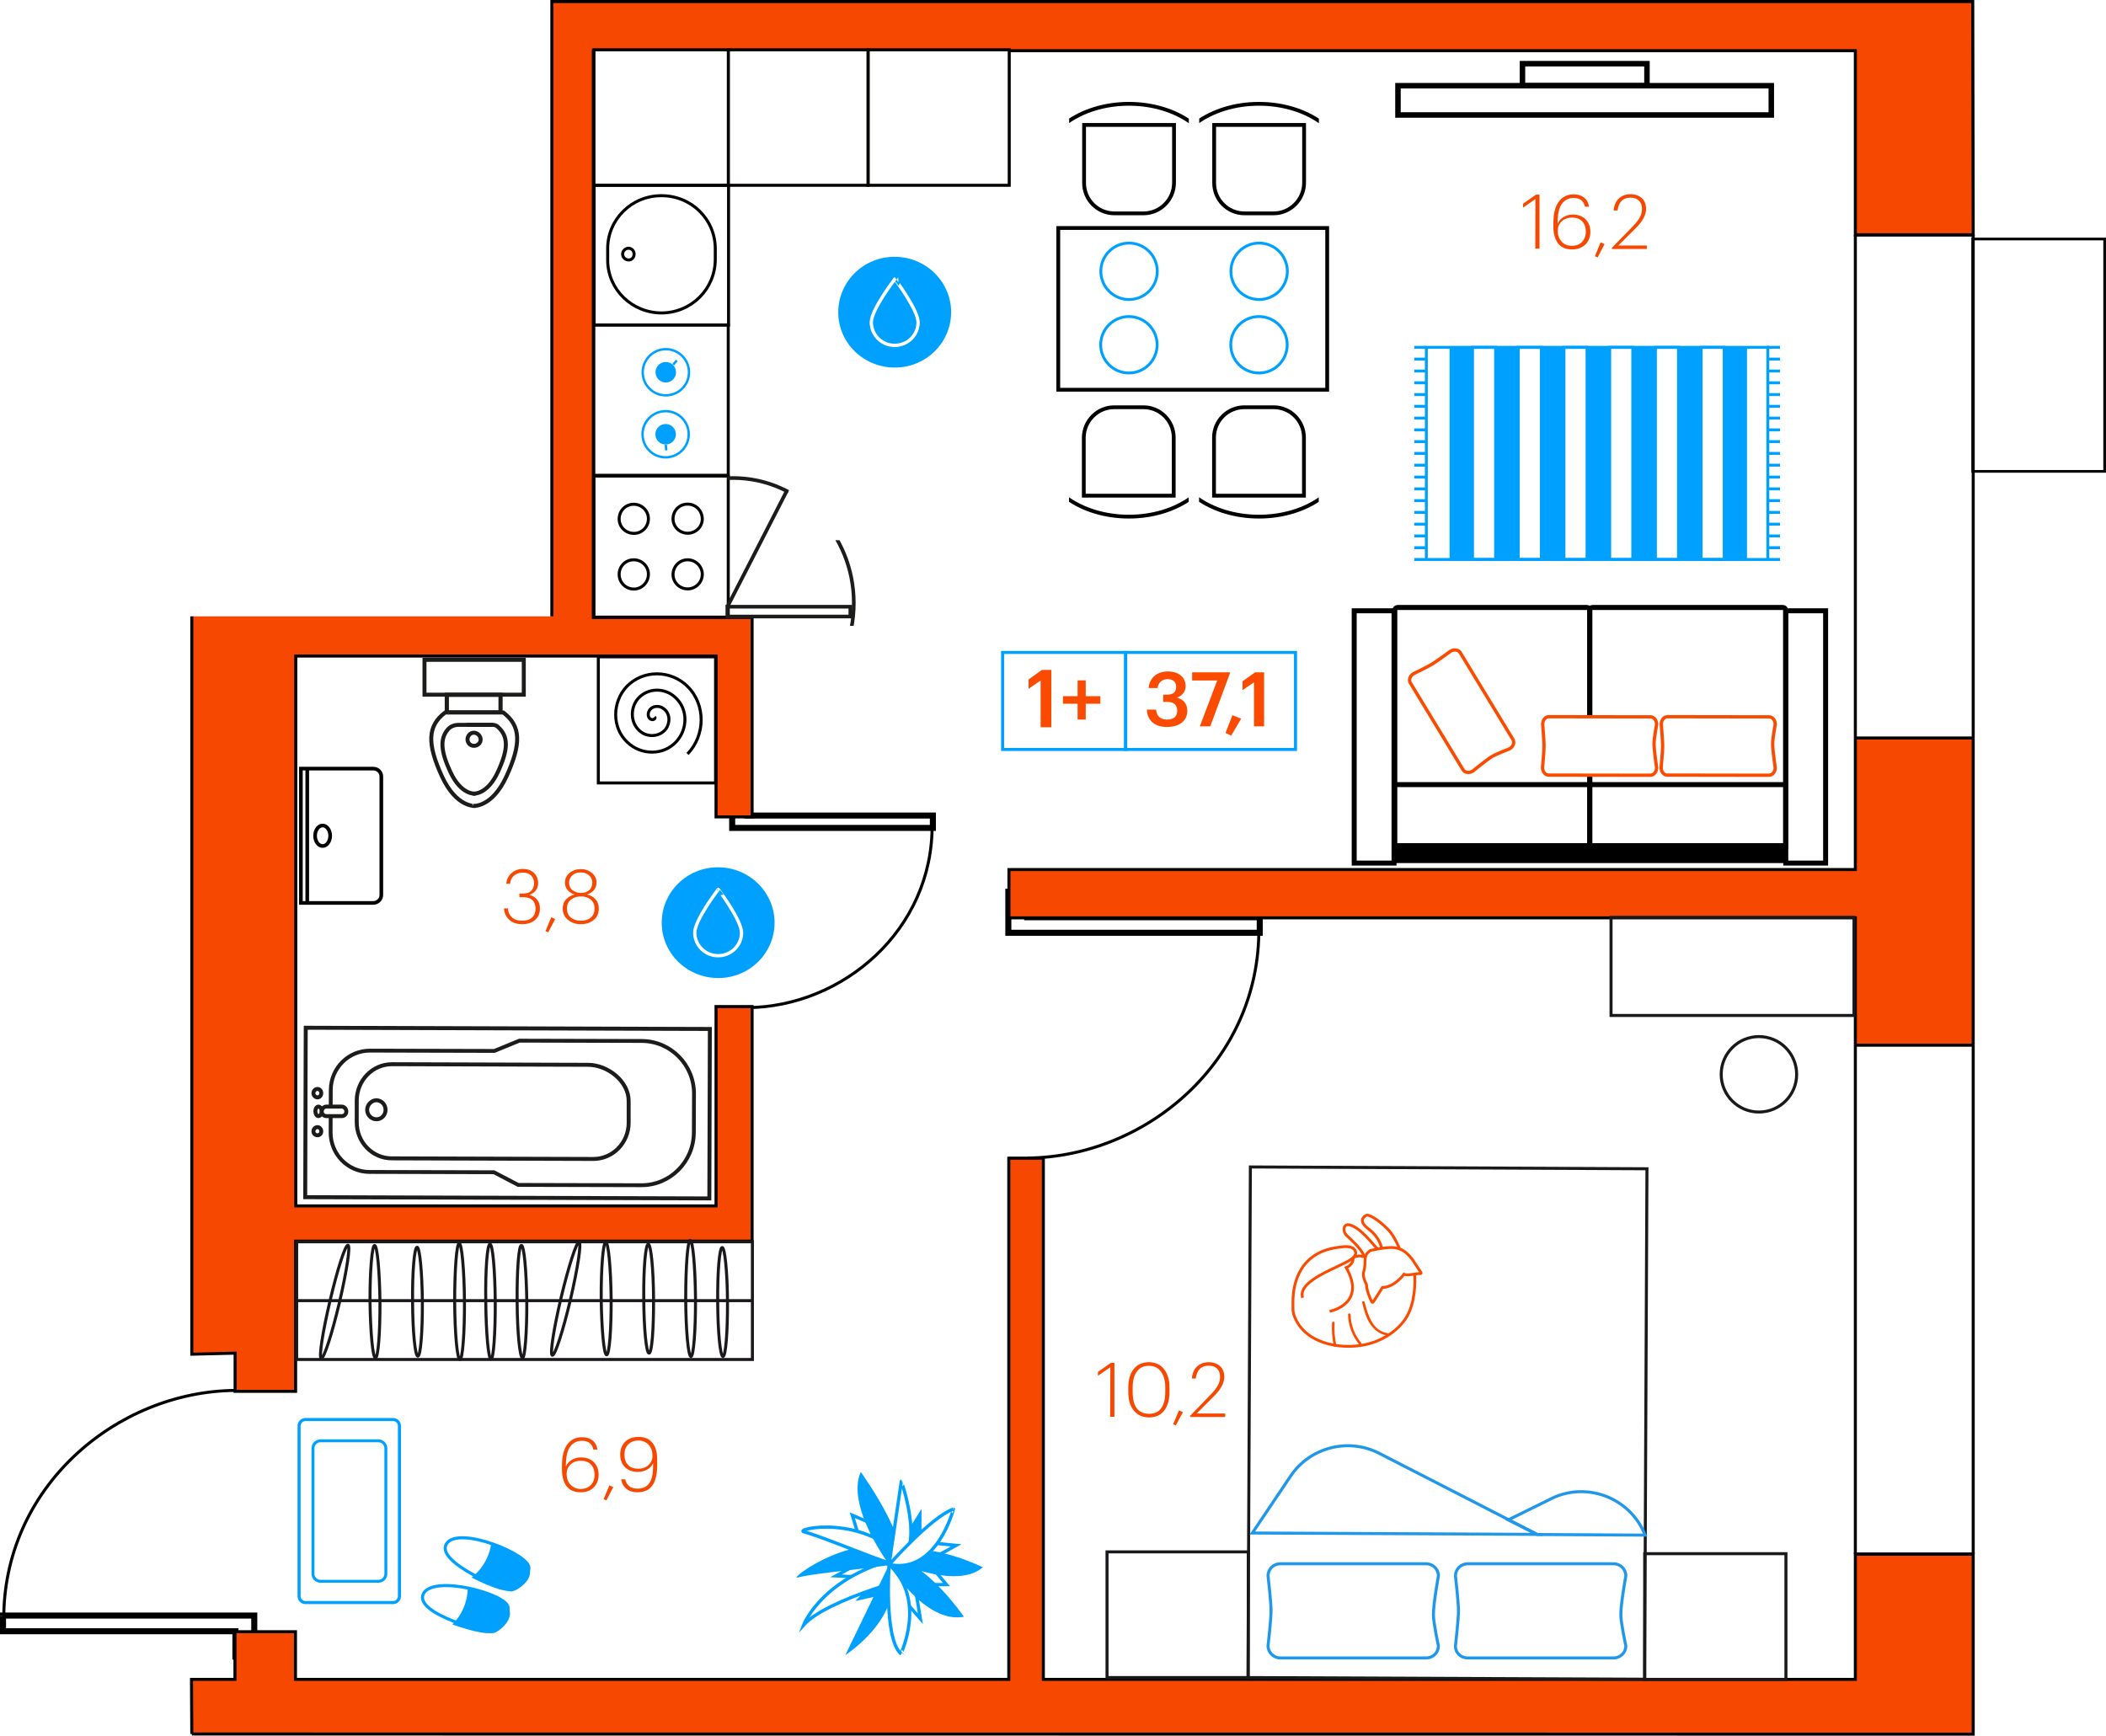 <?xml version="1.0" encoding="utf-8"?><!--Generator: Adobe Illustrator 26.0.2, SVG Export Plug-In . SVG Version: 6.00 Build 0)--><svg version="1.1" id="Слой_1" xmlns="http://www.w3.org/2000/svg" xmlns:xlink="http://www.w3.org/1999/xlink" x="0px" y="0px" viewBox="0 0 1395.6 1150.3" style="enable-background:new 0 0 1395.6 1150.3;" xml:space="preserve"><style type="text/css">.st0{fill:none;}
	.st1{opacity:0.5;fill:url(#SVGID_00000069361163035938548580000001307071082830340999_);enable-background:new    ;}
	.st2{opacity:0.5;fill:url(#SVGID_00000026135813355871811300000016800100648018081674_);enable-background:new    ;}
	.st3{fill:none;stroke:#000000;stroke-width:2;}
	.st4{fill:none;stroke:#040301;stroke-width:2;stroke-miterlimit:10;}
	.st5{fill:none;stroke:#000000;stroke-width:1.767;}
	.st6{fill:#F64801;stroke:#000000;stroke-width:2;stroke-miterlimit:10;}
	.st7{fill:#F64801;}
	.st8{fill:#FFFFFF;stroke:#040301;stroke-width:2;stroke-miterlimit:10;}
	.st9{fill:none;stroke:#1A181B;stroke-width:2;stroke-miterlimit:10;}
	.st10{fill:none;stroke:#2197EA;stroke-width:2;stroke-miterlimit:10;}
	.st11{enable-background:new    ;}
	.st12{fill:#FFFFFF;stroke:#FB4B00;stroke-width:1.854;stroke-miterlimit:10;}
	.st13{fill:none;stroke:#FB4B00;stroke-width:1.854;stroke-miterlimit:10;}
	.st14{fill:#FFFFFF;}
	.st15{fill:#FB4B00;}
	.st16{fill:#FFFFFF;stroke:#00A0FF;stroke-width:2.163;stroke-miterlimit:10;}
	.st17{fill:#00A0FF;}
	.st18{fill:none;stroke:#000000;stroke-width:2.512;stroke-miterlimit:10;}
	.st19{fill:none;stroke:#00A0FF;stroke-width:1.874;stroke-miterlimit:10;}
	.st20{fill:none;stroke:#00A0FF;stroke-width:1.874;stroke-miterlimit:10;}
	
		.st21{clip-path:url(#SVGID_00000122712852295021174670000009629524288276226711_);fill:none;stroke:#000000;stroke-width:2.512;stroke-miterlimit:10;}
	
		.st22{clip-path:url(#SVGID_00000116956953531548068550000005244127087907271833_);fill:none;stroke:#000000;stroke-width:2.512;stroke-miterlimit:10;}
	
		.st23{clip-path:url(#SVGID_00000054969991168977375600000005252063263903216539_);fill:none;stroke:#000000;stroke-width:2.512;stroke-miterlimit:10;}
	
		.st24{clip-path:url(#SVGID_00000015329128296713888120000009104119120619694515_);fill:none;stroke:#000000;stroke-width:2.512;stroke-miterlimit:10;}
	.st25{fill:none;stroke:#00A0FF;stroke-width:1.934;stroke-miterlimit:10;}
	.st26{fill:none;stroke:#000000;stroke-width:3.3;stroke-miterlimit:10;}
	.st27{fill:none;stroke:#000000;stroke-width:3.328;stroke-miterlimit:10;}
	.st28{fill:none;stroke:#000000;stroke-width:3.321;stroke-miterlimit:10;}
	.st29{fill:none;stroke:#000000;stroke-width:3.324;stroke-miterlimit:10;}
	.st30{fill:#FFFFFF;stroke:#FB4B00;stroke-width:2.2;stroke-miterlimit:10;}
	.st31{fill:none;stroke:#000000;stroke-width:3.639;stroke-miterlimit:10;}
	.st32{fill:none;stroke:#00A0FF;stroke-width:1.582;stroke-miterlimit:10;}
	.st33{fill:none;stroke:#00A0FF;stroke-width:1.582;stroke-miterlimit:10;}
	.st34{fill:none;stroke:#1C1C1B;stroke-width:2.414;stroke-miterlimit:10;}
	
		.st35{clip-path:url(#SVGID_00000110450934912929075060000006232209507115894973_);fill:none;stroke:#1C1C1B;stroke-width:2.414;stroke-miterlimit:10;}
	
		.st36{clip-path:url(#SVGID_00000005951171715986298800000003154807138300206237_);fill:none;stroke:#1C1C1B;stroke-width:2.414;stroke-miterlimit:10;}
	.st37{fill:#FFFFFF;stroke:#1C1C1B;stroke-width:2.616;stroke-miterlimit:10;}
	.st38{fill:none;stroke:#1C1C1B;stroke-width:2.546;stroke-miterlimit:10;}
	.st39{fill:none;stroke:#1C1C1B;stroke-width:2.616;stroke-miterlimit:10;}
	.st40{fill:#FFFFFF;stroke:#1C1C1B;stroke-width:2.644;stroke-miterlimit:10;}
	.st41{fill:#FFFFFF;stroke:#1C1C1B;stroke-width:2.767;stroke-miterlimit:10;}
	.st42{fill:none;stroke:#1C1C1B;stroke-width:2.644;stroke-miterlimit:10;}
	.st43{fill:#FFFFFF;stroke:#000000;stroke-width:2.422;stroke-miterlimit:10;}
	.st44{fill:none;stroke:#000000;stroke-width:2.422;stroke-miterlimit:10;}
	.st45{fill:#00A0FF;stroke:#FFFFFF;stroke-width:2.199;stroke-miterlimit:10;}
	.st46{fill:none;stroke:#00A0FF;stroke-width:2.044;stroke-miterlimit:10;}
	.st47{fill:#FFFFFF;stroke:#00A0FF;stroke-width:2.044;stroke-miterlimit:10;}
	.st48{fill:#FFFFFF;stroke:#00A0FF;stroke-width:1.932;stroke-miterlimit:10;}
	.st49{fill:none;stroke:#00A0FF;stroke-width:2;stroke-miterlimit:10;}</style><pattern y="1150.3" width="1167.3" height="1400.1" patternUnits="userSpaceOnUse" id="SVGID_0000001246651188925545422" viewBox="0 -1400.1 1167.3 1400.1" style="overflow:visible;"><g><rect y="-1400.1" class="st0" width="1167.3" height="1400.1"/><g><rect y="-1400.1" class="st0" width="1167.3" height="1400.1"/><g><rect y="-1400.1" class="st0" width="1167.3" height="1400.1"/><g><rect y="-1400.1" class="st0" width="1167.3" height="1400.1"/><g><rect y="-1400.1" class="st0" width="1167.3" height="1400.1"/><g><rect y="-1400.1" class="st0" width="1167.3" height="1400.1"/><g><rect y="-1400.1" class="st0" width="1167.3" height="1400.1"/></g></g></g></g></g></g></g></pattern><pattern y="1150.3" width="1167.3" height="1400.1" patternUnits="userSpaceOnUse" id="SVGID_1_" viewBox="0 -1400.1 1167.3 1400.1" style="overflow:visible;"><g><rect y="-1400.1" class="st0" width="1167.3" height="1400.1"/><g><rect y="-1400.1" class="st0" width="1167.3" height="1400.1"/><g><rect y="-1400.1" class="st0" width="1167.3" height="1400.1"/><g><rect y="-1400.1" class="st0" width="1167.3" height="1400.1"/><g><rect y="-1400.1" class="st0" width="1167.3" height="1400.1"/><g><rect y="-1400.1" class="st0" width="1167.3" height="1400.1"/><g><rect y="-1400.1" class="st0" width="1167.3" height="1400.1"/></g></g></g></g></g></g></g></pattern><pattern id="SVGID_00000178180325011589456410000014800547893573216919_" xlink:href="#SVGID_1_" patternTransform="matrix(6.123234e-17 -1 -1 -6.123234e-17 24751.137 21140.42)"/><rect x="196" y="435.3" style="opacity:0.5;fill:url(#SVGID_00000178180325011589456410000014800547893573216919_);enable-background:new    ;" width="278.2" height="364"/><pattern id="SVGID_00000000195056339921817970000017641780274635885219_" xlink:href="#SVGID_0000001246651188925545422" patternTransform="matrix(6.123234e-17 -1 -1 -6.123234e-17 24948.738 21530.721)"/><rect x="393.6" y="33" style="opacity:0.5;fill:url(#SVGID_00000000195056339921817970000017641780274635885219_);enable-background:new    ;" width="275.2" height="376"/><path class="st3" d="M156.8,921.2h10.7V896h-10.7V921.2z"/><path class="st4" d="M2.5,1074.3c-1-88.5,74.6-152.1,153.3-152.8"/><path d="M168.5,1097.9h2v2h-2V1097.9z M156,1097.9v2h-2v-2H156z M168.5,1070.7v-2h2v2H168.5z M167.4,1070.7v2h-2v-2H167.4z
	 M167.4,1070.7v-2h2v2H167.4z M2,1070.7H0v-2h2V1070.7z M2,1081.1v2H0v-2H2z M156,1081.1v-2h2v2H156z M168.5,1099.9H156v-4h12.5
	V1099.9z M170.5,1070.7v27.2h-4v-27.2H170.5z M167.4,1068.7h1.1v4h-1.1V1068.7z M169.4,1070.7L169.4,1070.7h-4l0,0H169.4z M2,1068.7
	h165.4v4H2V1068.7z M0,1081.1v-10.3h4v10.3H0z M156,1083.1H1.9v-4H156V1083.1z M154,1097.9V1081h4v16.9H154z"/><path class="st3" d="M494.4,668.3h-8.1V688h8.1V668.3z"/><path class="st4" d="M617.7,545.9c0.8,70.7-59.5,121.4-122.4,121.9"/><path d="M485.2,527h-2v-2h2V527z M495.2,527v-2h2v2H495.2z M485.2,548.7v2h-2v-2H485.2z M495.2,548.7h2v2h-2V548.7z M495.2,548.7h-2
	v-2h2V548.7z M618.2,548.7h2v2h-2V548.7z M618.2,540.5v-2h2v2H618.2z M495.2,540.5v2h-2v-2H495.2z M485.2,525h10v4h-10V525z
	 M483.2,548.7V527h4v21.7H483.2z M495.2,550.7h-10v-4h10V550.7z M497.2,548.7L497.2,548.7h-4l0,0H497.2z M618.2,550.7h-123v-4h123
	V550.7z M620.2,540.5v8.2h-4v-8.2H620.2z M495.2,538.5h123v4h-123V538.5z M497.2,527v13.5h-4V527H497.2z"/><path class="st3" d="M679.9,767.8h-10.7V793h10.7V767.8z"/><path class="st4" d="M834.2,614.7c1,88.5-74.6,152.1-153.4,152.8"/><path d="M668.2,591h-2v-2h2V591z M680.7,591v-2h2v2H680.7z M668.2,618.2v2h-2v-2H668.2z M680.7,618.2h2v2h-2V618.2z M680.7,618.2h-2
	v-2h2V618.2z M834.8,618.2h2v2h-2V618.2z M834.8,607.9v-2h2v2H834.8z M680.7,607.9v2h-2v-2H680.7z M668.2,589h12.5v4h-12.5V589z
	 M666.2,618.2V591h4v27.2H666.2z M680.7,620.2h-12.5v-4h12.5V620.2z M682.7,618.2L682.7,618.2h-4l0,0H682.7z M834.8,620.2H680.7v-4
	h154.1L834.8,620.2L834.8,620.2z M836.8,607.9v10.3h-4v-10.3H836.8z M680.7,605.9h154.1v4H680.7V605.9z M682.7,591v16.9h-4V591
	H682.7z"/><rect x="1307.3" y="158.4" class="st5" width="87.4" height="154"/><path class="st6" d="M127.1,1149.2l1102.4,0.1l0,0h78.1V1030h-78.1v83H691.4V767.6h-22.9V1113H195.8v-31.6h-40.1v31.6h-28.8
	L127.1,1149.2"/><path class="st7" d="M1229.5,576.3H668.6v32h560.9v84.4h78.1V489.1h-78.1V576.3z"/><g><path class="st6" d="M127.1,408.5v303.6l0,0v185.4l28.7-0.7v25.3h40.1v-99.5h302.5V667.1h-23.9v132.1H196V434.8h278.5v106.6h23.9
		V409.2H393.2V33.6h836.3v122h78.1L1307.3,1h-77.6h-864v407.5"/></g><line class="st3" x1="1229.5" y1="1030" x2="1307.6" y2="1030"/><line class="st3" x1="1229.5" y1="1030" x2="1229.5" y2="692.7"/><line class="st3" x1="1307.6" y1="1030" x2="1307.6" y2="692.7"/><polyline class="st3" points="1229.5,692.7 1229.5,608.3 668.6,608.3 668.6,576.3 1229.5,576.3 1229.5,489.1 "/><line class="st3" x1="1229.5" y1="692.7" x2="1307.6" y2="692.7"/><line class="st3" x1="1307.6" y1="692.7" x2="1307.6" y2="489.1"/><line class="st3" x1="1229.5" y1="489.1" x2="1307.6" y2="489.1"/><line class="st3" x1="1229.5" y1="489.1" x2="1229.5" y2="155.7"/><line class="st3" x1="1307.6" y1="489.1" x2="1307.6" y2="155.7"/><line class="st3" x1="1229.5" y1="155.7" x2="1307.6" y2="155.7"/><path class="st4" d="M474.2,436.3v-1h-1h-75.7h-1v1v81.6v1h1h75.7h1v-1V436.3z"/><path class="st4" d="M433.8,475.1c1,1.2-1,2.1-1.9,1.8c-2.6-0.6-2.8-3.9-1.7-5.8c1.9-3.5,6.7-3.7,9.5-1.5c4.5,3.2,4.5,9.5,1.5,13.6
	c-4.3,5.4-12.4,5.6-17.3,1.2c-6.3-5.5-6.3-15.3-1.1-21.4c6.6-7.4,17.9-7.3,24.8-0.7c8.4,7.7,8.2,20.9,0.6,29.2
	c-8.5,9.4-23.5,9.1-32.5,0.4c-10.4-9.7-10-26.7-0.4-36.9c11-11.4,29.3-11,40.3-0.1c12.3,12.2,11.8,32.6,0,44.8"/><path class="st8" d="M393.6,33h89.1v89.8h-89.1V33z"/><path class="st8" d="M482.8,215.4h-89.1v-92.5h89.1V215.4z"/><path class="st8" d="M438.6,207.4c-19.7,0.1-35.8-15.5-35.9-34.8v-7.7c-0.1-19.4,15.8-35.2,35.5-35.2c19.7-0.1,35.6,15.3,35.8,34.8
	v7.5C473.9,191.5,458.3,207.2,438.6,207.4z"/><path class="st8" d="M416.6,172.3c-2.1,0-4-1.7-4-3.8c0-2.3,1.7-3.8,3.8-4c2.1,0,3.8,1.7,3.8,3.8
	C420.3,170.6,418.6,172.3,416.6,172.3z"/><path class="st8" d="M575.3,122.8V33h93.5v89.8H575.3z"/><path class="st8" d="M482.6,409h-89v-93.5h89V409z"/><path class="st8" d="M420.1,353.5c-5.5,0-9.8-4.3-9.8-9.5c0-5.5,4.2-9.8,9.7-9.8c5.3,0,9.7,4.3,9.7,9.6
	C429.7,349.1,425.5,353.5,420.1,353.5z"/><path class="st8" d="M455.8,390.3c-5.5,0-9.8-4.3-9.8-9.5c0-5.3,4.2-9.8,9.7-9.8c5.3,0,9.7,4.4,9.7,9.6S461.2,390.2,455.8,390.3z"/><path class="st8" d="M420.1,390.4c-5.5,0-9.8-4.3-9.8-9.8c0-5.3,4.2-9.6,9.7-9.6c5.3,0,9.7,4.3,9.7,9.5
	C429.7,386,425.3,390.4,420.1,390.4z"/><path class="st8" d="M455.7,353.4c-5.3,0-9.7-4.3-9.7-9.5c0-5.5,4.2-9.8,9.6-9.8c5.5,0,9.7,4.3,9.8,9.8
	C465.4,349,461.2,353.4,455.7,353.4z"/><path class="st8" d="M482.6,315h-89.1v-99.5h89.1V315z"/><path class="st8" d="M482.7,122.8V33h92.5v89.8H482.7z"/><path class="st9" d="M1067.6,608v65h161v-65H1067.6z"/><path class="st9" d="M1190.6,712c0-13.8-11.2-25-25-25s-25,11.2-25,25s11.2,25,25,25S1190.6,725.8,1190.6,712z"/><path class="st9" d="M827,1111.8l262.9,1.1v-10.4l1.5-327.9l-262.8-1.2L827,1111.8z"/><path class="st10" d="M1090.2,1017.4c-10-25.4-40.1-36.3-63.9-23.3l-26.8,13.2l19.2,9.7L1090.2,1017.4z"/><path class="st10" d="M855.3,978.2l-25.4,37.8l188.7,0.9l-104.8-53.8C893.4,952.7,868.1,959.2,855.3,978.2z"/><path class="st10" d="M972.5,1098.8h96.9c4.4,0,8-3.6,8-8c0,0-3.3-15.3-3.3-20.4c-0.2-6.5,3.3-26,3.3-26c0-4.4-3.6-8-8-8h-96.9
	c-4.4,0-8,3.6-8,8c0,0,2,17.4,2,23.1c0,5.9-2,23.3-2,23.3C964.3,1095.1,967.9,1098.8,972.5,1098.8z"/><path class="st10" d="M848.3,1098.8h96.9c4.5,0,8-3.6,8-8c0,0-3.3-15.3-3.3-20.4c-0.2-6.5,3.3-26,3.3-26c0-4.4-3.6-8-8-8h-96.9
	c-4.4,0-8,3.6-8,8c0,0,2,17.4,2,23.1c0,5.9-2,23.3-2,23.3C840.3,1095.1,844,1098.8,848.3,1098.8z"/><path class="st9" d="M733.6,1111.8v-83.3h93.6v83.3H733.6z"/><path class="st9" d="M1089.9,1113v-83.3h93.6v83.3H1089.9z"/><path class="st9" d="M498.6,862h-302"/><path class="st9" d="M304.3,824.1c1.7,0,3.3,17.3,3.5,38.4c0.1,21.2-1.3,38.5-3,38.5c-1.8,0-3.4-17.3-3.5-38.5
	C301.3,841.5,302.6,824.2,304.3,824.1z"/><path class="st9" d="M457.4,822.1c1.7,0,3.3,17.3,3.5,38.4c0.1,21.2-1.3,38.5-3,38.5c-1.8,0-3.4-17.3-3.5-38.5
	C454.4,839.5,455.7,822.2,457.4,822.1z"/><path class="st9" d="M276.4,826.6c1.7,0,3.3,16.2,3.5,36c0.1,20-1.2,36.2-3,36.2s-3.4-16.2-3.5-36
	C273.2,842.8,274.6,826.6,276.4,826.6z"/><path class="st9" d="M429.6,824.6c1.7,0,3.4,16.2,3.5,36c0.1,20-1.1,36.2-3,36.2c-1.8,0-3.4-16.2-3.5-36
	C426.4,840.8,427.8,824.6,429.6,824.6z"/><path class="st9" d="M478.6,826.8c1.7,0,3.4,16.2,3.5,36c0.1,20-1.2,36.2-3,36.2s-3.4-16.2-3.5-36.1
	C475.4,843,476.8,826.8,478.6,826.8z"/><path class="st9" d="M248.2,825.4c1.8,0,3.3,16.6,3.6,37.2c0.1,20.6-1.2,37.3-3,37.3s-3.3-16.6-3.6-37.2
	C245.1,842.1,246.6,825.4,248.2,825.4z"/><path class="st9" d="M401.4,823.4c1.8,0,3.3,16.6,3.6,37.2c0.1,20.6-1.2,37.3-3,37.3s-3.3-16.6-3.6-37.2
	C398.3,840.1,399.7,823.4,401.4,823.4z"/><path class="st9" d="M230.6,825.3c1.8,0.3-0.9,17.4-5.7,38.1c-4.9,20.6-10.2,37.1-12,36.8c-1.7-0.4,0.9-17.4,5.8-38.1
	C223.6,841.2,228.9,824.8,230.6,825.3z"/><path class="st9" d="M383.7,823.3c1.8,0.3-0.9,17.4-5.7,38.1c-4.9,20.6-10.2,37.1-12,36.8c-1.7-0.4,0.9-17.4,5.8-38.1
	C376.8,839.2,382.1,822.8,383.7,823.3z"/><path class="st9" d="M324.7,824.6c1.8,0,3.3,17,3.5,38.1c0.1,21-1.2,38.1-2.8,38.1c-1.7,0-3.3-17.1-3.5-38.1
	C321.6,841.6,322.9,824.6,324.7,824.6z"/><path class="st9" d="M345.5,825.4c1.8,0,3.3,16.6,3.6,37.2c0.1,20.6-1.3,37.3-2.8,37.3c-1.8,0-3.5-16.6-3.6-37.2
	C342.5,842.1,343.8,825.4,345.5,825.4z"/><path class="st9" d="M196.6,901h302v-78h-302V901z"/><rect x="327" y="542.7" class="st0" width="77.2" height="113.4"/><g class="st11"><path class="st7" d="M345.9,612.5c-3.5,0-6.4-1-8.5-3s-3.3-4.5-3.4-7.5h2.5c0.2,2.4,1.1,4.4,2.7,5.9s3.8,2.3,6.8,2.3
		c2.9,0,5.1-0.7,6.6-2.1c1.5-1.4,2.3-3.4,2.3-5.9c0-2.4-0.7-4.3-2-5.6c-1.4-1.3-3.4-2-6.1-2h-2.6v-2.4h2.4c2.5,0,4.3-0.6,5.5-1.9
		c1.2-1.3,1.8-2.9,1.8-4.9c0-2.1-0.6-3.8-1.9-5.1s-3.1-2-5.4-2c-2.4,0-4.4,0.7-6,2c-1.5,1.4-2.4,3.2-2.6,5.4h-2.5
		c0.2-2.8,1.3-5.1,3.4-7s4.6-2.8,7.7-2.8s5.5,0.9,7.3,2.7s2.7,4,2.7,6.7c0,1.9-0.5,3.6-1.6,4.9c-1,1.4-2.5,2.3-4.3,2.9
		c2.2,0.5,3.9,1.5,5.2,3.1c1.3,1.5,1.9,3.5,1.9,5.9c0,3.2-1.1,5.7-3.2,7.6C352.5,611.6,349.4,612.5,345.9,612.5z"/><path class="st7" d="M361.5,617.1l3.8-9.2l2.6,1.2l-4.6,8.8L361.5,617.1z"/><path class="st7" d="M384.9,612.5c-3.3,0-6.1-0.9-8.4-2.8c-2.4-1.8-3.6-4.4-3.6-7.6c0-2.4,0.7-4.5,2.2-6c1.4-1.6,3.3-2.7,5.7-3.3
		c-1.9-0.5-3.4-1.5-4.6-2.8c-1.2-1.4-1.8-3-1.8-5c0-2.7,1-4.8,3.1-6.5s4.5-2.5,7.4-2.5c2.8,0,5.2,0.8,7.3,2.5s3.1,3.8,3.1,6.4
		c0,2-0.6,3.7-1.7,5s-2.6,2.3-4.6,2.9c2.4,0.6,4.3,1.7,5.7,3.3c1.4,1.6,2.1,3.6,2.1,6c0,3.3-1.1,5.9-3.5,7.7
		C391.1,611.6,388.2,612.5,384.9,612.5z M384.9,610.2c2.8,0,5-0.7,6.6-2.1c1.7-1.4,2.5-3.4,2.5-6.1c0-2.5-0.9-4.4-2.5-5.8
		c-1.7-1.4-3.9-2.1-6.5-2.1s-4.8,0.7-6.6,2.1c-1.8,1.4-2.7,3.4-2.7,5.9c0,2.6,0.9,4.6,2.6,6C380.1,609.5,382.2,610.2,384.9,610.2z
		 M385,591.8c2.2,0,4-0.6,5.4-1.8s2.1-2.9,2.1-5.1c0-1.9-0.7-3.5-2.2-4.8s-3.3-1.9-5.5-1.9s-4.1,0.6-5.5,1.9s-2.2,2.9-2.2,4.9
		c0,2.1,0.8,3.8,2.3,5C381.1,591.2,382.9,591.8,385,591.8z"/></g><rect x="340.7" y="944.1" class="st0" width="77.2" height="113.4"/><g class="st11"><path class="st7" d="M384.8,989c-4.3,0-7.4-1.4-9.4-4.1s-3-6.4-3-10.9v-2.6c0-6.3,1.2-11,3.6-14.2s5.7-4.7,9.8-4.7
		c2.7,0,5,0.7,6.8,2.1c1.8,1.4,2.9,3.4,3.3,6.1h-2.7c-0.8-3.9-3.3-5.8-7.6-5.8c-3.3,0-5.8,1.3-7.7,3.8s-2.8,6.5-2.9,11.9v1.4
		c0.8-1.9,2.1-3.4,3.9-4.5c1.9-1.1,3.9-1.6,6.1-1.6c3.6,0,6.5,1.1,8.6,3.2c2.1,2.2,3.1,4.9,3.1,8.2c0,3.5-1.1,6.3-3.3,8.5
		C391.4,987.9,388.5,989,384.8,989z M384.8,986.8c2.8,0,5-0.9,6.7-2.6s2.5-4,2.5-6.8s-0.8-5.1-2.4-6.8s-3.9-2.5-6.8-2.5
		c-2.6,0-4.9,0.8-6.6,2.4c-1.8,1.6-2.7,3.8-2.7,6.4c0,2.8,0.8,5.2,2.5,7C379.7,985.7,381.9,986.8,384.8,986.8z"/><path class="st7" d="M400,993.6l3.8-9.2l2.6,1.2l-4.6,8.8L400,993.6z"/><path class="st7" d="M422.5,989c-3,0-5.4-0.7-7.3-2.2s-3.1-3.6-3.6-6.4h2.7c1,4.2,3.8,6.2,8.3,6.2c3.3,0,5.9-1.2,7.6-3.5
		s2.6-6.2,2.6-11.5v-1.9c-0.8,1.8-2.1,3.3-4,4.3s-3.9,1.5-6.2,1.5c-3.6,0-6.4-1.1-8.5-3.2c-2.1-2.1-3.1-4.9-3.1-8.3
		c0-3.5,1.1-6.3,3.3-8.5c2.2-2.1,5.1-3.2,8.8-3.2c4.1,0,7.2,1.3,9.3,4c2.1,2.6,3.1,6.2,3.1,10.8v4.1
		C435.5,983.1,431.2,989,422.5,989z M423,973.4c2.7,0,4.9-0.8,6.7-2.4s2.7-3.7,2.7-6.2c0-2.9-0.8-5.3-2.5-7.2s-4-2.9-6.9-2.9
		c-2.8,0-5,0.9-6.7,2.6c-1.7,1.7-2.5,4-2.5,6.8s0.8,5.1,2.4,6.8C417.8,972.6,420.1,973.4,423,973.4z"/></g><rect x="731.7" y="797.9" class="st0" width="77.2" height="169.3"/><g class="st11"><path class="st7" d="M735.8,906.1l-8.2,5.7v-2.6l8.6-6h2.3V939h-2.8L735.8,906.1L735.8,906.1z"/><path class="st7" d="M761.5,939.4c-4.3,0-7.6-1.5-10.1-4.5s-3.7-7.1-3.7-12.3v-3c0-5.2,1.2-9.3,3.6-12.3c2.4-3,5.7-4.5,10-4.5
		c4.2,0,7.6,1.5,10,4.5s3.7,7.1,3.7,12.2v3c0,5.2-1.2,9.4-3.5,12.4C769.1,937.9,765.8,939.4,761.5,939.4z M761.5,937
		c3.5,0,6.2-1.2,8-3.7s2.7-6.1,2.7-10.8v-3c0-4.4-1-7.9-2.9-10.5s-4.6-3.8-8-3.8s-6.1,1.2-7.9,3.8c-1.9,2.5-2.8,6.1-2.8,10.7v3.1
		c0,4.7,1,8.3,2.8,10.7C755.3,935.8,758,937,761.5,937z"/><path class="st7" d="M777.4,943.9l3.9-9.2l2.6,1.2l-4.7,8.8L777.4,943.9z"/><path class="st7" d="M788.7,938.3l14.3-14.8c1.9-2,3.3-3.9,4.2-5.6s1.3-3.5,1.3-5.4c0-2.4-0.7-4.2-2-5.5c-1.4-1.3-3.2-1.9-5.5-1.9
		c-5,0-7.8,2.8-8.6,8.5h-2.6c0.3-3.3,1.4-6,3.4-7.9s4.6-2.9,7.7-2.9c3.2,0,5.7,0.9,7.6,2.6c1.9,1.7,2.8,4.1,2.8,7.2
		c0,4-2.3,8.2-6.8,12.7L793,936.8h18.9v2.3h-23.2V938.3L788.7,938.3z"/></g><g class="st11"><path class="st7" d="M1017.5,131.9l-8.2,5.7V135l8.6-6h2.3v35.8h-2.8L1017.5,131.9L1017.5,131.9z"/><path class="st7" d="M1041.8,165.3c-4.3,0-7.4-1.4-9.4-4.1c-2-2.8-3-6.4-3-10.9v-2.6c0-6.3,1.2-11,3.7-14.2
		c2.4-3.2,5.7-4.7,9.8-4.7c2.7,0,5,0.7,6.8,2.1c1.8,1.4,2.9,3.4,3.3,6.1h-2.7c-0.8-3.9-3.3-5.8-7.5-5.8c-3.3,0-5.8,1.3-7.7,3.8
		s-2.8,6.5-2.9,11.9v1.4c0.8-1.9,2.1-3.4,4-4.5s3.9-1.6,6-1.6c3.6,0,6.5,1.1,8.6,3.2c2.1,2.2,3.1,4.9,3.1,8.2c0,3.5-1.1,6.3-3.3,8.5
		C1048.3,164.2,1045.4,165.3,1041.8,165.3z M1041.8,162.9c2.8,0,5-0.9,6.6-2.6s2.5-4,2.5-6.8s-0.8-5.1-2.4-6.8s-3.9-2.5-6.8-2.5
		c-2.6,0-4.9,0.8-6.7,2.4c-1.8,1.6-2.7,3.8-2.7,6.4c0,2.8,0.8,5.2,2.5,7C1036.5,162.1,1038.8,162.9,1041.8,162.9z"/><path class="st7" d="M1056.9,169.8l3.8-9.2l2.6,1.2l-4.6,8.8L1056.9,169.8z"/><path class="st7" d="M1068.2,164.2l14.4-14.8c1.9-2,3.3-3.9,4.2-5.6c0.9-1.7,1.3-3.5,1.3-5.4c0-2.4-0.7-4.2-2.1-5.5
		s-3.2-1.9-5.5-1.9c-5,0-7.8,2.8-8.6,8.5h-2.6c0.3-3.3,1.4-6,3.4-7.9s4.6-2.9,7.7-2.9c3.2,0,5.7,0.9,7.6,2.6
		c1.9,1.7,2.8,4.1,2.8,7.2c0,4-2.3,8.2-6.8,12.7l-11.6,11.5h18.9v2.3h-23.2L1068.2,164.2L1068.2,164.2z"/></g><g><g><path class="st12" d="M929.5,833.5c0,0-3.5-12.5-10-19s-12.7-10-14.2-9c-1.5,0.9-5.5,3.6,1.5,8.9c8.4,6.4,8.9,13.7,8.9,13.7
			s-1.3,1.2-2.2,0.3c-4.1-3.9-11.1-14.1-18.7-16.5c-4.8-1.5-5.4,4.3-2.1,7.2c1.2,1.1,10,8.9,10.9,13
			C904.4,836.4,929.5,833.5,929.5,833.5z"/><path class="st12" d="M935.8,834.5l5.9,9c0.1,0.3-0.1,0.6-0.4,0.6c-2.3-0.3-8.9,1.6-10.9,0.4c0,0-6.2,8.6-14.3,8.8l-6.1,9.6
			c-0.2,0.3-0.7,0.3-0.9,0c-1.1-2.1-3.5-7.6-3.5-11.2c0-1.1-3.2-4.8-1.7-9.7c1.6-5.4-1.1-9.8,4.2-13.2c0,0,11.2-2.8,16.5-1.8
			C929.1,827.8,931.7,829.5,935.8,834.5z"/><path class="st12" d="M881.1,869.1c0.5-0.1,24.7-4.9,11-29c0,0,4.9-1.7,4.6-6.7"/><path class="st13" d="M937.5,845c0.5,10.1-0.9,22.6-7.4,30.8c-6.3,8-15.6,13.3-25.5,15.4c-17.5,3.6-41.2-1.2-47.3-20.2
			c-0.6-2-0.5-4.5-0.5-6.6c-0.1-5,0.4-10,1.8-14.7c1.7-5.8,4.8-11.3,9.5-15.3c3.7-3.2,8.2-5.4,12.9-6.6c2.3-0.6,4.7-1,7-1.3
			c3.2-0.4,9-1.1,10.3,3.1c0.7,2.2-1.7,4.1-3.2,5.2c-7.2,5-35.6,13.7-31.9,25.3"/><path class="st12" d="M896.8,833.5c0,0,3.1-2.1,6.8-0.6"/></g><g><path class="st14" d="M919.1,884.3c-4.6-0.6-8.5-4-10.9-8s-3.5-8.6-4.7-13.1"/><g><path class="st15" d="M919.3,883.5c-9.8-1.5-12.9-12.4-15-20.6c-0.3-1-1.9-0.6-1.6,0.4c1.2,5,2.5,10.2,5.5,14.5
				c2.5,3.6,6.2,6.5,10.6,7.2C919.9,885.2,920.4,883.6,919.3,883.5L919.3,883.5z"/></g></g><g><path class="st14" d="M901.6,890.8c-4.6-5.4-7.3-12.4-7.5-19.5"/><g><path class="st15" d="M902.2,890.2c-4.5-5.3-7-12-7.2-18.9c0-1.1-1.7-1.1-1.7,0c0.2,7.4,3,14.5,7.7,20.1
				C901.7,892.2,902.9,891,902.2,890.2L902.2,890.2z"/></g></g><g><path class="st14" d="M884.7,891.7c-1.1-4.9-1.5-9.9-1.1-14.9"/><g><path class="st15" d="M885.5,891.5c-1-4.8-1.4-9.8-1.1-14.7c0.1-1.1-1.6-1.1-1.7,0c-0.3,5.1,0.1,10.2,1.2,15.2
				C884.1,893,885.7,892.6,885.5,891.5L885.5,891.5z"/></g></g></g><g><g><path class="st16" d="M568.3,1045.1l-14.3-0.7l21.2-11.7c0,0,9.6,8.7,9.9,9.6C585.5,1043.2,568.3,1045.1,568.3,1045.1z"/><path class="st17" d="M584.2,1057.2l-17.4,3.9l13.7-14.9C580.6,1046.1,590.4,1052.1,584.2,1057.2z"/><path class="st16" d="M610.5,1043.7c0,0-62.1,15.6-78,33.3c0,0,13.9-36.3,73.5-46.4C606,1030.6,618.3,1031.1,610.5,1043.7z"/><polygon class="st16" points="578.3,1010 564.8,1004.2 569.1,1018.3 577.7,1022 		"/><path class="st16" d="M607.6,1058.7l2.3,14.1l-15.9-18.2c0,0,6.5-11.2,7.3-11.7C602.1,1042.3,607.6,1058.7,607.6,1058.7z"/><polygon class="st16" points="612.5,1050.2 627.2,1050.2 617.7,1038.9 608.3,1038.9 		"/><path class="st17" d="M603.1,1012.1l7.6-12.1l-0.1,24.2c0,0-12.2,4.1-13.2,4C596.3,1028.1,603.1,1012.1,603.1,1012.1z"/><path class="st16" d="M615.9,1022.4l17.7,1.8l-17.7,9.8C615.8,1034.1,608.4,1025.3,615.9,1022.4z"/><path class="st17" d="M528.6,1045.5c-7.1,1.8,41.1-34.3,73.5-16C617.1,1038,548.9,1040.3,528.6,1045.5z"/><path class="st16" d="M532.7,1015.2c-6.6-1.8,39.6-12.5,68.1,19.9C612.2,1048.1,553,1020.7,532.7,1015.2z"/><path class="st17" d="M589.2,1036.9l-29,60C560.1,1096.9,601.4,1070.7,589.2,1036.9z"/><path class="st17" d="M589.2,1036.9L589.2,1036.9c23-3.1-18.8-61.4-18.8-61.4C560.4,998.3,589.2,1036.9,589.2,1036.9z"/><path class="st16" d="M589.2,1036.9c0,0-3.5,49,7.8,59.1C596.9,1096,614.4,1060.2,589.2,1036.9z"/><path class="st17" d="M589.2,1036.9c0,0,23.7,39.5,49.6,34.6c0,0-28.2-40.7-48.3-37.6c0,0,42.9,20.5,60.8,4.8
			C651.3,1038.7,601.5,1014.2,589.2,1036.9z"/><path class="st16" d="M589.2,1036.9l8.1-55.2C597.3,981.7,616,1034.7,589.2,1036.9z"/><path class="st16" d="M589.3,1036.9c0,0,27.5-31.3,42.5-36.8C631.9,1000.1,620.8,1043.5,589.3,1036.9z"/></g></g><g><rect x="701.3" y="151.1" class="st18" width="178.2" height="107.2"/><ellipse class="st19" cx="748.2" cy="179.8" rx="18.7" ry="18.7"/><circle class="st20" cx="748.1" cy="228.5" r="18.7"/><ellipse class="st19" cx="834.4" cy="179.8" rx="18.7" ry="18.7"/><circle class="st20" cx="834.3" cy="228.5" r="18.7"/><g><g><path class="st18" d="M757.8,141.4h-19.3c-11.1,0-20.1-9-20.1-20.1V86.1v-3.3H778v38.5C777.9,132.3,768.9,141.4,757.8,141.4z"/></g><g><g><g><g><g><g><g><g><defs><rect id="SVGID_00000020398872409128914330000009495628168813883803_" x="708.5" y="56.2" width="79.3" height="55.8"/></defs><clipPath id="SVGID_00000128454676299702450960000001787301627073958805_"><use xlink:href="#SVGID_00000020398872409128914330000009495628168813883803_" style="overflow:visible;"/></clipPath><ellipse style="clip-path:url(#SVGID_00000128454676299702450960000001787301627073958805_);fill:none;stroke:#000000;stroke-width:2.512;stroke-miterlimit:10;" cx="748.1" cy="111.1" rx="58.3" ry="42.3"/></g></g></g></g></g></g></g></g></g><g><g><path class="st18" d="M844,141.4h-19.3c-11.1,0-20.1-9-20.1-20.1V86.1v-3.3h59.6v38.5C864.1,132.3,855.1,141.4,844,141.4z"/></g><g><g><g><g><g><g><g><g><defs><rect id="SVGID_00000100354840737394456550000001490813415759203749_" x="794.7" y="56.2" width="79.3" height="55.8"/></defs><clipPath id="SVGID_00000024720684733836911610000003912615160658530481_"><use xlink:href="#SVGID_00000100354840737394456550000001490813415759203749_" style="overflow:visible;"/></clipPath><ellipse style="clip-path:url(#SVGID_00000024720684733836911610000003912615160658530481_);fill:none;stroke:#000000;stroke-width:2.512;stroke-miterlimit:10;" cx="834.3" cy="111.1" rx="58.3" ry="42.3"/></g></g></g></g></g></g></g></g></g><g><g><path class="st18" d="M824.7,269.9H844c11.1,0,20.1,9,20.1,20.1v35.2v3.3h-59.6V290C804.5,278.9,813.5,269.9,824.7,269.9z"/></g><g><g><g><g><g><g><g><g><defs><rect id="SVGID_00000050656473595272306210000008921795289244424114_" x="794.6" y="299.2" width="79.3" height="55.8"/></defs><clipPath id="SVGID_00000167397875996180591700000007156741747624613539_"><use xlink:href="#SVGID_00000050656473595272306210000008921795289244424114_" style="overflow:visible;"/></clipPath><ellipse style="clip-path:url(#SVGID_00000167397875996180591700000007156741747624613539_);fill:none;stroke:#000000;stroke-width:2.512;stroke-miterlimit:10;" cx="834.3" cy="300.1" rx="58.3" ry="42.3"/></g></g></g></g></g></g></g></g></g><g><g><path class="st18" d="M738.4,269.9h19.3c11.1,0,20.1,9,20.1,20.1v35.2v3.3h-59.6V290C718.3,278.9,727.3,269.9,738.4,269.9z"/></g><g><g><g><g><g><g><g><g><defs><rect id="SVGID_00000165944802938818455750000015039124715209508026_" x="708.4" y="299.2" width="79.3" height="55.8"/></defs><clipPath id="SVGID_00000134234143127691153010000000817229218508942998_"><use xlink:href="#SVGID_00000165944802938818455750000015039124715209508026_" style="overflow:visible;"/></clipPath><ellipse style="clip-path:url(#SVGID_00000134234143127691153010000000817229218508942998_);fill:none;stroke:#000000;stroke-width:2.512;stroke-miterlimit:10;" cx="748.1" cy="300.1" rx="58.3" ry="42.3"/></g></g></g></g></g></g></g></g></g></g><rect x="945.2" y="230.2" class="st25" width="226.3" height="140.6"/><g><line class="st25" x1="945.2" y1="370.8" x2="937.2" y2="370.8"/><line class="st25" x1="945.2" y1="363" x2="937.2" y2="363"/><line class="st25" x1="945.2" y1="355.2" x2="937.2" y2="355.2"/><line class="st25" x1="945.2" y1="347.4" x2="937.2" y2="347.4"/><line class="st25" x1="945.2" y1="339.6" x2="937.2" y2="339.6"/><line class="st25" x1="945.2" y1="331.8" x2="937.2" y2="331.8"/><line class="st25" x1="945.2" y1="324" x2="937.2" y2="324"/><line class="st25" x1="945.2" y1="316.2" x2="937.2" y2="316.2"/><line class="st25" x1="945.2" y1="308.3" x2="937.2" y2="308.3"/><line class="st25" x1="945.2" y1="300.5" x2="937.2" y2="300.5"/><line class="st25" x1="945.2" y1="292.7" x2="937.2" y2="292.7"/><line class="st25" x1="945.2" y1="284.9" x2="937.2" y2="284.9"/><line class="st25" x1="945.2" y1="277.1" x2="937.2" y2="277.1"/><line class="st25" x1="945.2" y1="269.3" x2="937.2" y2="269.3"/><line class="st25" x1="945.2" y1="261.5" x2="937.2" y2="261.5"/><line class="st25" x1="945.2" y1="253.7" x2="937.2" y2="253.7"/><line class="st25" x1="945.2" y1="245.9" x2="937.2" y2="245.9"/><line class="st25" x1="945.2" y1="238" x2="937.2" y2="238"/><line class="st25" x1="945.2" y1="230.2" x2="937.2" y2="230.2"/></g><g><line class="st25" x1="1179.6" y1="370.8" x2="1170.9" y2="370.8"/><line class="st25" x1="1179.6" y1="363" x2="1170.9" y2="363"/><line class="st25" x1="1179.6" y1="355.2" x2="1170.9" y2="355.2"/><line class="st25" x1="1179.6" y1="347.4" x2="1170.9" y2="347.4"/><line class="st25" x1="1179.6" y1="339.6" x2="1170.9" y2="339.6"/><line class="st25" x1="1179.6" y1="331.8" x2="1170.9" y2="331.8"/><line class="st25" x1="1179.6" y1="324" x2="1170.9" y2="324"/><line class="st25" x1="1179.6" y1="316.2" x2="1170.9" y2="316.2"/><line class="st25" x1="1179.6" y1="308.3" x2="1170.9" y2="308.3"/><line class="st25" x1="1179.6" y1="300.5" x2="1170.9" y2="300.5"/><line class="st25" x1="1179.6" y1="292.7" x2="1170.9" y2="292.7"/><line class="st25" x1="1179.6" y1="284.9" x2="1170.9" y2="284.9"/><line class="st25" x1="1179.6" y1="277.1" x2="1170.9" y2="277.1"/><line class="st25" x1="1179.6" y1="269.3" x2="1170.9" y2="269.3"/><line class="st25" x1="1179.6" y1="261.5" x2="1170.9" y2="261.5"/><line class="st25" x1="1179.6" y1="253.7" x2="1170.9" y2="253.7"/><line class="st25" x1="1179.6" y1="245.9" x2="1170.9" y2="245.9"/><line class="st25" x1="1179.6" y1="238" x2="1170.9" y2="238"/><line class="st25" x1="1179.6" y1="230.2" x2="1170.9" y2="230.2"/></g><rect x="960.6" y="230.2" class="st17" width="15.3" height="140.6"/><rect x="975.8" y="230.2" class="st25" width="15.3" height="140.6"/><rect x="990.9" y="230.2" class="st17" width="15.3" height="140.6"/><rect x="1006.1" y="230.2" class="st25" width="15.3" height="140.6"/><rect x="1021.2" y="230.2" class="st17" width="15.3" height="140.6"/><rect x="1036.4" y="230.2" class="st25" width="15.3" height="140.6"/><rect x="1051.5" y="230.2" class="st17" width="15.3" height="140.6"/><rect x="1066.7" y="230.2" class="st25" width="15.3" height="140.6"/><rect x="1081.8" y="230.2" class="st17" width="15.3" height="140.6"/><rect x="1097" y="230.2" class="st25" width="15.3" height="140.6"/><rect x="1112.1" y="230.2" class="st17" width="15.3" height="140.6"/><rect x="1127.3" y="230.2" class="st25" width="15.3" height="140.6"/><rect x="1142.4" y="230.2" class="st17" width="15.3" height="140.6"/><rect x="1183.4" y="404.8" class="st26" width="26.4" height="167.2"/><rect x="897.4" y="404.8" class="st26" width="26.4" height="167.2"/><rect x="923.8" y="558.8" width="259.6" height="13.2"/><path class="st27" d="M1053.5,561V404.4c0-1,0.8-1.8,1.8-1.8h126.2c1,0,1.8,0.8,1.8,1.8V561H1053.5z"/><path class="st28" d="M924.3,561V404.5c0-1,0.8-1.9,1.9-1.9h125.4c1,0,1.9,0.8,1.9,1.9V561H924.3z"/><line class="st29" x1="1183.3" y1="520" x2="924.3" y2="520"/><path class="st30" d="M1105,475l67.3,0.1c2.3,0,4.1,2.2,4.1,5c0,0-1.7,9.4-1.7,12.6c-0.1,4.1,1.7,16.1,1.7,16.1c0,2.8-1.9,5-4.2,5
	l-67.3-0.1c-2.3,0-4.1-2.2-4.1-5c0,0,1-10.7,1-14.3s-0.9-14.4-0.9-14.4C1100.9,477.2,1102.7,475,1105,475z"/><path class="st30" d="M1026.4,475l67.3,0.1c2.3,0,4.1,2.2,4.1,5c0,0-1.7,9.4-1.7,12.6c-0.1,4.1,1.7,16.1,1.7,16.1c0,2.8-1.9,5-4.2,5
	l-67.3-0.1c-2.3,0-4.1-2.2-4.1-5c0,0,1-10.7,1-14.3s-0.9-14.4-0.9-14.4C1022.3,477.2,1024.1,475,1026.4,475z"/><path class="st30" d="M967.7,432.6l34.9,57.5c1.2,2,0.2,4.7-2.1,6.1c0,0-8.9,3.5-11.7,5.1c-3.5,2.1-12.9,9.8-12.9,9.8
	c-2.4,1.4-5.2,1-6.4-1l-34.9-57.5c-1.2-2-0.2-4.7,2.1-6.1c0,0,9.7-4.7,12.7-6.6c3.1-1.9,11.8-8.3,11.8-8.3
	C963.7,430.2,966.5,430.6,967.7,432.6z"/><g><rect x="926.4" y="56.8" class="st31" width="247.4" height="19.4"/><rect x="1008.9" y="42.2" class="st31" width="82.5" height="14.6"/></g><g><ellipse class="st32" cx="441.1" cy="287.8" rx="15.3" ry="15.3"/><ellipse class="st17" cx="441.1" cy="287.8" rx="6.8" ry="6.8"/><line class="st33" x1="441.2" y1="294.8" x2="441.5" y2="298.5"/></g><g><path class="st33" d="M431.2,258.3c-6.4-5.5-7.1-15.2-1.5-21.6c5.5-6.4,15.2-7.1,21.6-1.5c6.4,5.5,7.1,15.2,1.5,21.6
		C447.2,263.1,437.5,263.8,431.2,258.3z"/><ellipse class="st17" cx="441.2" cy="246.7" rx="6.8" ry="6.8"/><line class="st33" x1="446.1" y1="241.7" x2="448.5" y2="238.9"/></g><rect x="482" y="402.1" class="st34" width="81.5" height="6.5"/><line class="st34" x1="482" y1="402.2" x2="521.5" y2="325.1"/><g><g><g><g><g><g><g><g><defs><rect id="SVGID_00000136373057484754058610000002995326332215831988_" x="533.4" y="358" width="44.1" height="56.8"/></defs><clipPath id="SVGID_00000042707799908547933080000013900104304092301475_"><use xlink:href="#SVGID_00000136373057484754058610000002995326332215831988_" style="overflow:visible;"/></clipPath><ellipse style="clip-path:url(#SVGID_00000042707799908547933080000013900104304092301475_);fill:none;stroke:#1C1C1B;stroke-width:2.414;stroke-miterlimit:10;" cx="485.8" cy="399.7" rx="80" ry="82.9"/></g></g></g></g></g></g></g></g><g><g><g><g><g><g><g><g><defs><polygon id="SVGID_00000070093274128053237070000010679989861241429160_" points="482,345 482,307 525.2,320.2 
										521.7,327.3 									"/></defs><clipPath id="SVGID_00000145750494598471924020000004949822685383354558_"><use xlink:href="#SVGID_00000070093274128053237070000010679989861241429160_" style="overflow:visible;"/></clipPath><ellipse style="clip-path:url(#SVGID_00000145750494598471924020000004949822685383354558_);fill:none;stroke:#1C1C1B;stroke-width:2.414;stroke-miterlimit:10;" cx="485.8" cy="399.7" rx="80" ry="82.9"/></g></g></g></g></g></g></g></g><g><rect x="280.1" y="603.8" transform="matrix(3.014145e-03 -1 1 3.014145e-03 -402.38 1071.719)" class="st37" width="112.3" height="267.8"/><path class="st38" d="M327.6,696.5l-82.5-0.2c-14.2,0-25.8,11.6-25.9,26l-0.1,28.3c0,14.4,11.5,26.1,25.7,26.1l82.5,0.2l16.1,8.4
		l81.6,0.2c19.1,0.1,34.7-15.6,34.8-34.9l0.1-25.6c0.1-19.3-15.4-35-34.6-35.1l-81.1-0.2L327.6,696.5z"/><path class="st37" d="M255.5,735.5c0,3.6-2.7,6.3-6.1,6.3c-3.3,0-6.1-2.8-6.1-6.3c0-3.3,2.9-6.3,6.1-6.3
		C252.8,729.2,255.5,732.1,255.5,735.5z"/><path class="st39" d="M213.2,736.6c0,1.7-1.1,3.1-2.2,3.1s-2-1.5-2-3.1c0-1.9,0.9-3.2,2-3.2S213.2,734.7,213.2,736.6z"/><path class="st39" d="M212.9,749.8c0,1.5-1.1,2.6-2.5,2.6s-2.7-1.1-2.7-2.6s1.2-2.8,2.7-2.8C211.8,747,212.9,748.3,212.9,749.8z"/><path class="st39" d="M212.9,724.5c0,1.5-1.1,2.8-2.5,2.8s-2.7-1.3-2.7-2.8s1.2-2.8,2.7-2.8C211.8,721.7,212.9,723,212.9,724.5z"/><path class="st37" d="M213.2,736.6c0-1.7,1.4-3.2,3-3.2h10.3c1.6,0,3,1.5,3,3.2c0,1.9-1.4,3.1-3,3.1h-10.3
		C214.7,739.7,213.2,738.4,213.2,736.6z"/><path class="st39" d="M259.8,705.3l129.9,0.4c12.9,0,27,10.9,26.9,24.1v14.3c0,13.3-10.5,24-23.4,24l-133.6-0.4
		c-12.9,0-23.3-10.8-23.2-24.1v-14.3C236.5,716,246.9,705.3,259.8,705.3z"/></g><g><rect x="281.3" y="437.3" class="st40" width="65.8" height="23.1"/><rect x="296.1" y="460.5" class="st41" width="35.6" height="11.8"/><g><path class="st40" d="M315.2,534.1c0,0-12.6,1.6-22.4-19.7c-9.7-21.3-9.7-33.2,2.2-42.2h36.3"/><path class="st40" d="M313.3,534.1c0,0,12.6,1.6,22.4-19.7c9.7-21.3,9.7-33.2-2.2-42.2h-36.3"/></g><g><path class="st42" d="M314.9,526c0,0-9.3,1.1-16.5-14.5c-6.2-13.4-7-21.8-1.6-28.1c1.7-2,4.4-3,7.1-3h22.9"/><path class="st42" d="M313.5,526c0,0,9.3,1.1,16.5-14.5c6.8-14.8,7.2-23.4-0.2-29.9c-0.9-0.8-2.1-1.2-3.3-1.2h-17.3"/></g><path class="st42" d="M314.1,494.3c-2.4,0-4.2-1.8-4.3-4.2c0-2.4,1.8-4.5,4.2-4.5s4.5,2.1,4.5,4.5
		C318.6,492.4,316.5,494.3,314.1,494.3z"/></g><g><path class="st43" d="M247.4,598.4h-48v-89h48c3,0,5.3,2.4,5.3,5.3v78.4C252.7,596,250.3,598.4,247.4,598.4z"/><path class="st44" d="M218.8,553.9c0,3.8-2.3,6.8-5,6.8c-2.8,0-5-3.1-5-6.8c0-3.8,2.3-6.8,5-6.8
		C216.5,547.1,218.8,550.1,218.8,553.9z"/><line class="st44" x1="203.6" y1="509.4" x2="203.6" y2="598.4"/></g><g><path class="st17" d="M555.5,206.8c0.1-20.3,16.8-36.7,37.5-36.6c20.6,0.1,37.3,16.5,37.3,36.8c-0.1,20.3-16.8,36.7-37.5,36.6
		S555.4,227.1,555.5,206.8z"/><path class="st45" d="M608.4,213.7c0,8.4-7,15.2-15.5,15.2c-8.6,0-15.5-6.9-15.5-15.3c0-8.4,15.6-28.7,15.6-28.7
		S608.4,205.3,608.4,213.7z"/></g><g><path class="st17" d="M438.5,611.4c0.1-20.3,16.8-36.7,37.5-36.6c20.6,0.1,37.3,16.5,37.3,36.8c-0.1,20.3-16.8,36.7-37.5,36.6
		S438.4,631.6,438.5,611.4z"/><path class="st45" d="M491.4,618.2c0,8.4-7,15.2-15.5,15.2c-8.6,0-15.5-6.9-15.5-15.3c0-8.4,15.6-28.7,15.6-28.7
		S491.4,609.8,491.4,618.2z"/></g><g><g><path class="st46" d="M280.5,1056.4c6.2-13.2,56.3,0.1,56.2,9.2c-0.1,9.1-5.6,14.1-9.4,15.6
			C323.6,1082.7,274.3,1069.6,280.5,1056.4z"/><path class="st17" d="M299.8,1076.6c10.8-10.8,10.1-24,10.1-24s23.7,5.8,27.2,12.9c3.5,7-4.3,15.2-11.3,16.7
			C318.7,1083.6,299.8,1076.6,299.8,1076.6z"/></g><g><path class="st46" d="M295.9,1023.1c7.8-12.3,55.8,7.3,54.6,16.3c-1.2,9-7.4,13.3-11.3,14.3C335.3,1054.6,288,1035.4,295.9,1023.1
			z"/><path class="st17" d="M312.5,1045.5c12-9.4,13-22.5,13-22.5s22.7,8.8,25.3,16.2c2.6,7.4-6.2,14.6-13.3,15.1
			C330.3,1054.9,312.5,1045.5,312.5,1045.5z"/></g></g><path class="st47" d="M198.2,1057.9V945c0-2.3,1.9-4.2,4.2-4.2h58.1c2.3,0,4.2,1.9,4.2,4.2v112.9c0,2.3-1.9,4.2-4.2,4.2h-58.1
	C200.1,1062.1,198.2,1060.2,198.2,1057.9z"/><path class="st48" d="M207.4,1043v-83.1c0-2.8,2.2-5,5-5h38.3c2.8,0,5,2.2,5,5v83.1c0,2.8-2.2,5-5,5h-38.3
	C209.6,1048,207.4,1045.8,207.4,1043z"/><g><rect x="664.4" y="432.4" class="st49" width="81.6" height="64.3"/><rect x="745.9" y="432.4" class="st49" width="112.6" height="64.3"/><rect x="759.6" y="447.9" class="st0" width="96.2" height="42.5"/><rect x="693" y="447.9" class="st0" width="40.4" height="42.5"/><g class="st11"><path class="st15" d="M681.6,456.5v-6.2l8.8-6.3h6.3v38h-7.1v-31L681.6,456.5z"/><path class="st15" d="M704.4,466.4v-5h9.7v-10.5h5.4v10.5h9.7v5h-9.7v10.5h-5.4v-10.5H704.4z"/></g><g><path class="st15" d="M760,470.3h6.1c0.3,3.8,2.5,6.6,7.2,6.6s6.8-2.2,6.8-5.8c0-3.9-2.2-5.9-6.5-5.9h-2.8v-4.8h2.6
			c4.2,0,6-1.8,6-5.2c0-3-1.8-5.1-5.6-5.1s-6.2,2.3-6.7,5.9h-5.9c0.4-6.2,5-11,12.7-11c7.5,0,11.8,4.2,11.8,9.6c0,4-2.4,6.5-5.8,7.8
			c4.2,1,6.9,3.9,6.9,8.7c0,6.6-5.2,10.7-13.4,10.7C764.9,481.9,760.2,477.1,760,470.3z"/><path class="st15" d="M790,451v-5.4h25v0.8l-13,35h-6.9l11.5-30.4H790L790,451z"/><path class="st15" d="M816.7,474l5.8,2.3l-6.6,11.2l-3.8-1.7L816.7,474z"/><path class="st15" d="M823.4,457.4v-5.9l8.3-5.9h6v35.8H831v-29.2L823.4,457.4z"/></g></g></svg>